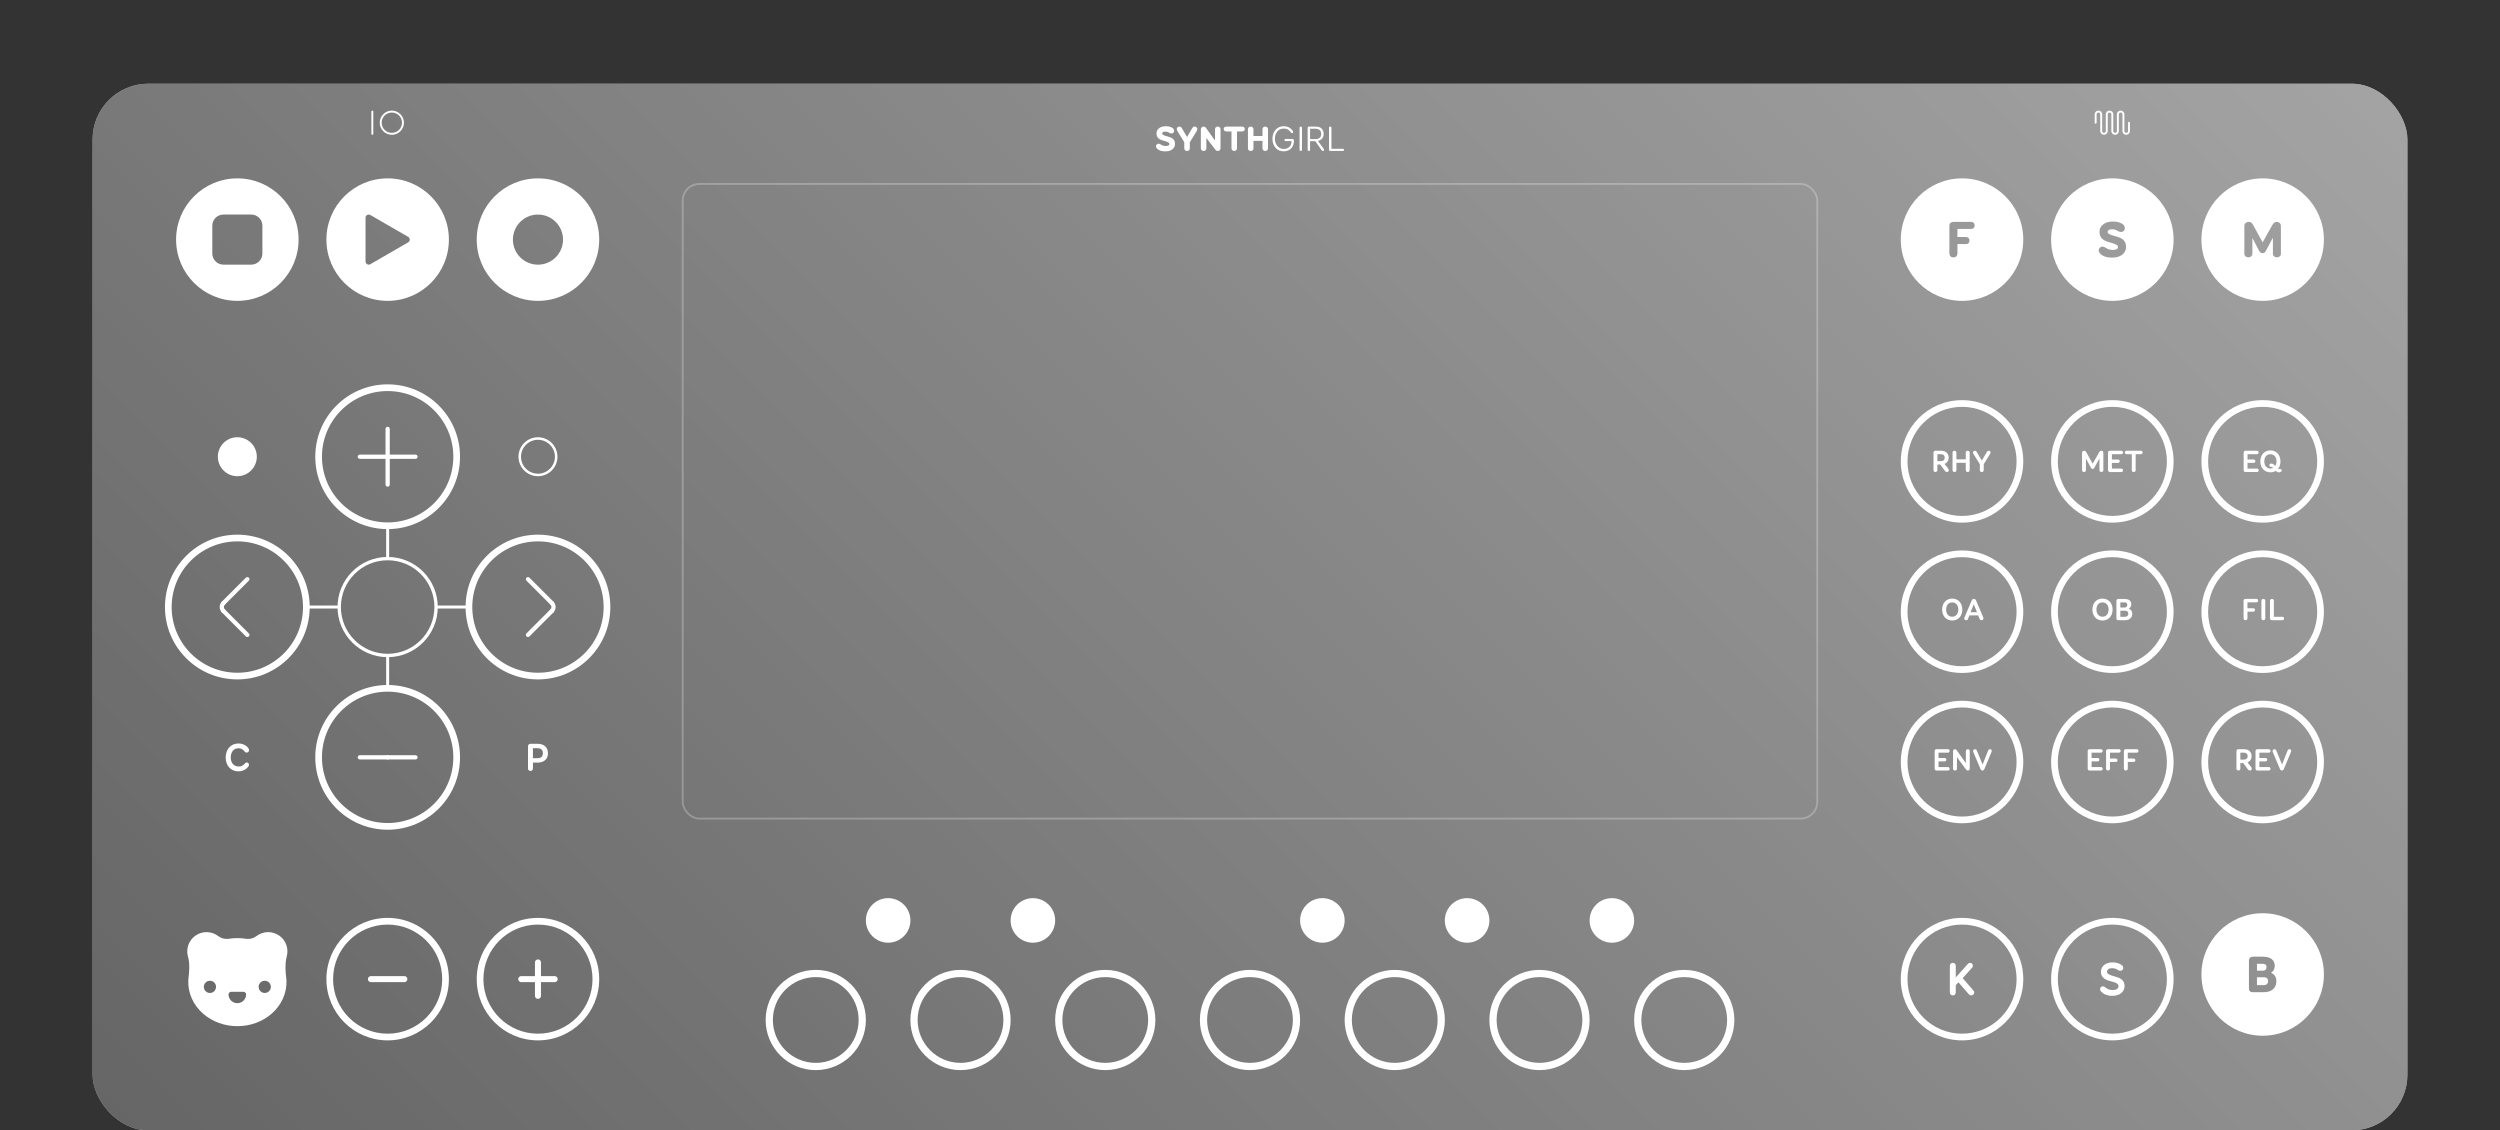 <?xml version="1.0" encoding="UTF-8"?>
<svg id="Layer_2" data-name="Layer 2" xmlns="http://www.w3.org/2000/svg" xmlns:xlink="http://www.w3.org/1999/xlink" viewBox="0 0 1350 610.39">
  <rect x="0" y="0" width="1350" height="610.39" fill="#333333" stroke="none"/>
  <defs>
    <style>
      .cls-1, .cls-2, .cls-3 {
        stroke-width: 0px;
      }

      .cls-1, .cls-4, .cls-5, .cls-6, .cls-7, .cls-8 {
        fill: none;
      }

      .cls-2 {
        fill: url(#linear-gradient);
      }

      .cls-4 {
        stroke-width: 3.25px;
      }

      .cls-4, .cls-5, .cls-6, .cls-7, .cls-8 {
        stroke: #fff;
      }

      .cls-4, .cls-5, .cls-7, .cls-8 {
        stroke-linecap: round;
        stroke-linejoin: round;
      }

      .cls-5 {
        stroke-width: 1.04px;
      }

      .cls-6 {
        stroke-miterlimit: 10;
      }

      .cls-9 {
        opacity: .25;
      }

      .cls-10 {
        opacity: .6;
      }

      .cls-7 {
        stroke-width: 1.62px;
      }

      .cls-8 {
        stroke-width: 2.29px;
      }

      .cls-3 {
        fill: #fff;
      }
    </style>
    <linearGradient id="linear-gradient" x1="1119.99" y1="-117.19" x2="230.01" y2="772.79" gradientUnits="userSpaceOnUse">
      <stop offset="0" stop-color="#666"/>
      <stop offset="1" stop-color="#000"/>
    </linearGradient>
  </defs>
  <g id="Layer_1-2" data-name="Layer 1">
    <g>
      <g>
        <g id="ARC">
          <rect class="cls-3" x="50" y="45.21" width="1250" height="565.18" rx="30.06" ry="30.06"/>
        </g>
        <g class="cls-10">
          <rect class="cls-2" x="50" y="45.21" width="1250" height="565.18" rx="30.06" ry="30.06"/>
        </g>
        <g>
          <line class="cls-5" x1="201.06" y1="60.25" x2="201.06" y2="72.27"/>
          <circle class="cls-5" cx="211.59" cy="66.26" r="6.01"/>
          <path class="cls-5" d="M1131.65,66.26v-4.51c0-.83.67-1.5,1.5-1.5s1.5.67,1.5,1.5v9.02c0,.83.67,1.5,1.5,1.5s1.5-.67,1.5-1.5v-9.02c0-.83.67-1.5,1.5-1.5s1.5.67,1.5,1.5v9.02c0,.83.67,1.5,1.5,1.5s1.5-.67,1.5-1.5v-9.02c0-.83.67-1.5,1.5-1.5s1.5.67,1.5,1.5v9.02c0,.83.67,1.5,1.5,1.5s1.5-.67,1.5-1.5v-4.51"/>
        </g>
        <g id="ARC-2" data-name="ARC" class="cls-9">
          <rect class="cls-6" x="368.66" y="99.33" width="612.67" height="342.71" rx="9.02" ry="9.02"/>
        </g>
        <path class="cls-3" d="M290.5,237.49c5.04,0,9.15,4.1,9.15,9.15s-4.1,9.15-9.15,9.15-9.15-4.1-9.15-9.15,4.1-9.15,9.15-9.15M290.5,236.11c-5.81,0-10.52,4.71-10.52,10.52s4.71,10.52,10.52,10.52,10.52-4.71,10.52-10.52-4.71-10.52-10.52-10.52h0Z"/>
        <circle class="cls-3" cx="128.16" cy="246.63" r="10.52"/>
        <line class="cls-8" x1="209.33" y1="246.63" x2="209.33" y2="246.63"/>
        <line class="cls-8" x1="209.33" y1="408.97" x2="209.33" y2="408.97"/>
        <path class="cls-3" d="M128.16,96.32c-18.26,0-33.07,14.81-33.07,33.07s14.81,33.07,33.07,33.07,33.07-14.81,33.07-33.07-14.81-33.07-33.07-33.07ZM141.69,136.9c0,3.32-2.69,6.01-6.01,6.01h-15.03c-3.32,0-6.01-2.69-6.01-6.01v-15.03c0-3.32,2.69-6.01,6.01-6.01h15.03c3.32,0,6.01,2.69,6.01,6.01v15.03Z"/>
        <path class="cls-3" d="M290.5,96.32c-18.26,0-33.07,14.81-33.07,33.07s14.81,33.07,33.07,33.07,33.07-14.81,33.07-33.07-14.81-33.07-33.07-33.07ZM290.5,142.92c-7.47,0-13.53-6.06-13.53-13.53s6.06-13.53,13.53-13.53,13.53,6.06,13.53,13.53-6.06,13.53-13.53,13.53Z"/>
        <path class="cls-3" d="M209.33,96.32c-18.26,0-33.07,14.81-33.07,33.07s14.81,33.07,33.07,33.07,33.07-14.81,33.07-33.07-14.81-33.07-33.07-33.07ZM220.42,130.87l-20.47,11.82c-.26.15-.55.23-.85.23-.94,0-1.71-.77-1.71-1.71v-23.64c0-.3.08-.59.23-.85.47-.82,1.52-1.1,2.33-.63l20.47,11.82c.26.15.48.37.63.63.47.82.19,1.86-.63,2.33Z"/>
        <line class="cls-8" x1="285.11" y1="312.77" x2="298.01" y2="325.68"/>
        <path class="cls-8" d="M298.01,325.68c1.17,1.17,1.17,3.08,0,4.25"/>
        <line class="cls-8" x1="298.01" y1="329.93" x2="285.11" y2="342.83"/>
        <line class="cls-8" x1="133.56" y1="312.77" x2="120.65" y2="325.68"/>
        <path class="cls-8" d="M120.65,325.68c-1.17,1.17-1.17,3.08,0,4.25"/>
        <line class="cls-8" x1="120.65" y1="329.93" x2="133.56" y2="342.83"/>
        <line class="cls-8" x1="224.36" y1="408.97" x2="194.3" y2="408.97"/>
        <line class="cls-8" x1="209.33" y1="231.6" x2="209.33" y2="261.66"/>
        <line class="cls-8" x1="224.36" y1="246.63" x2="194.3" y2="246.63"/>
        <path class="cls-3" d="M209.33,300.75c-14.94,0-27.06,12.11-27.06,27.06s12.11,27.06,27.06,27.06,27.06-12.11,27.06-27.06-12.11-27.06-27.06-27.06ZM209.33,353.05c-13.95,0-25.25-11.31-25.25-25.25s11.31-25.25,25.25-25.25,25.25,11.31,25.25,25.25-11.31,25.25-25.25,25.25Z"/>
        <path class="cls-3" d="M209.33,369.89c-21.58,0-39.08,17.5-39.08,39.08s17.5,39.08,39.08,39.08,39.08-17.5,39.08-39.08-17.5-39.08-39.08-39.08ZM209.33,444.44c-19.59,0-35.47-15.88-35.47-35.47s15.88-35.47,35.47-35.47,35.47,15.88,35.47,35.47-15.88,35.47-35.47,35.47Z"/>
        <path class="cls-3" d="M209.33,207.55c-21.58,0-39.08,17.5-39.08,39.08s17.5,39.08,39.08,39.08,39.08-17.5,39.08-39.08-17.5-39.08-39.08-39.08ZM209.33,282.11c-19.59,0-35.47-15.88-35.47-35.47s15.88-35.47,35.47-35.47,35.47,15.88,35.47,35.47-15.88,35.47-35.47,35.47Z"/>
        <path class="cls-3" d="M128.16,288.72c-21.58,0-39.08,17.5-39.08,39.08s17.5,39.08,39.08,39.08,39.08-17.5,39.08-39.08-17.5-39.08-39.08-39.08ZM128.16,363.28c-19.59,0-35.47-15.88-35.47-35.47s15.88-35.47,35.47-35.47,35.47,15.88,35.47,35.47-15.88,35.47-35.47,35.47Z"/>
        <path class="cls-3" d="M290.5,288.72c-21.58,0-39.08,17.5-39.08,39.08s17.5,39.08,39.08,39.08,39.08-17.5,39.08-39.08-17.5-39.08-39.08-39.08ZM290.5,363.28c-19.59,0-35.47-15.88-35.47-35.47s15.88-35.47,35.47-35.47,35.47,15.88,35.47,35.47-15.88,35.47-35.47,35.47Z"/>
        <line class="cls-7" x1="209.33" y1="285.71" x2="209.33" y2="300.75"/>
        <line class="cls-7" x1="182.28" y1="327.8" x2="167.24" y2="327.8"/>
        <line class="cls-7" x1="209.33" y1="354.86" x2="209.33" y2="369.89"/>
        <line class="cls-7" x1="236.39" y1="327.8" x2="251.42" y2="327.8"/>
        <path class="cls-3" d="M131.57,405.2c-.23-.23-.49-.42-.76-.59s-.59-.3-.91-.4c-.34-.11-.72-.15-1.17-.15-.64,0-1.21.13-1.72.36-.51.23-.93.57-1.29,1.02-.36.45-.64.95-.83,1.57-.19.62-.3,1.29-.3,2.04s.11,1.38.3,1.97c.19.59.49,1.1.85,1.53.36.42.83.76,1.38,1,.53.23,1.15.36,1.82.36.78,0,1.42-.15,1.95-.47.53-.32,1.04-.76,1.53-1.33.23-.25.53-.38.87-.38s.61.13.83.4.32.53.32.81c0,.17-.02.34-.08.53-.06.19-.17.38-.32.57-.19.23-.45.51-.76.79-.32.3-.68.57-1.1.8-.45.25-.93.47-1.51.64-.57.17-1.23.25-1.93.25-1.02,0-1.95-.17-2.78-.53-.85-.36-1.57-.87-2.18-1.52-.61-.66-1.08-1.44-1.4-2.35-.34-.91-.51-1.95-.51-3.07s.17-2.14.51-3.07c.32-.93.79-1.74,1.4-2.4.62-.66,1.34-1.19,2.18-1.55.83-.36,1.76-.55,2.78-.55.78,0,1.5.11,2.12.3.61.19,1.14.42,1.59.7s.81.57,1.08.85c.28.3.49.53.61.72.11.19.19.36.25.55.06.19.08.38.08.53,0,.21-.04.4-.11.55-.08.17-.19.3-.32.4-.13.11-.25.19-.4.23-.15.06-.3.08-.42.08-.15,0-.32-.02-.47-.08-.17-.04-.32-.15-.47-.3-.23-.28-.49-.55-.72-.79Z"/>
        <path class="cls-3" d="M292.72,402.02c.66.23,1.23.57,1.72,1.02.47.44.83.97,1.08,1.59.25.62.38,1.32.38,2.1s-.13,1.51-.38,2.14c-.28.62-.64,1.15-1.12,1.59-.49.42-1.08.76-1.76,1-.68.23-1.44.34-2.29.34h-2.56v3.16c0,.4-.13.72-.36.98-.25.23-.57.36-.98.36s-.72-.13-.95-.36c-.25-.25-.38-.57-.38-.98v-11.96c0-.4.13-.72.38-.98.23-.23.55-.36.95-.36h3.99c.85,0,1.61.13,2.29.36ZM292.46,408.7c.47-.49.7-1.15.7-1.97,0-.87-.23-1.55-.72-1.99-.49-.47-1.21-.7-2.14-.7h-2.52v5.38h2.56c.93,0,1.63-.23,2.12-.72Z"/>
        <path class="cls-3" d="M1059.5,96.32c-18.26,0-33.07,14.81-33.07,33.07s14.81,33.07,33.07,33.07,33.07-14.81,33.07-33.07-14.81-33.07-33.07-33.07ZM1065.79,123.11c-.36.36-.83.53-1.47.53h-7.31v4.33h4.5c.64,0,1.11.17,1.47.5.36.36.53.83.53,1.42s-.17,1.06-.53,1.39c-.36.36-.83.53-1.47.53h-4.5v5c0,.64-.19,1.17-.56,1.56-.36.42-.92.61-1.61.61s-1.25-.19-1.61-.61c-.36-.39-.56-.92-.56-1.56v-14.92c0-.64.19-1.17.61-1.53.42-.36.94-.56,1.58-.56h9.44c.64,0,1.11.17,1.47.5.36.36.53.83.53,1.42s-.17,1.06-.53,1.39Z"/>
        <path class="cls-3" d="M1221.84,96.32c-18.26,0-33.07,14.81-33.07,33.07s14.81,33.07,33.07,33.07,33.07-14.81,33.07-33.07-14.81-33.07-33.07-33.07ZM1231.71,136.86c0,.64-.19,1.14-.61,1.53-.42.39-.92.58-1.56.58s-1.14-.19-1.56-.58c-.42-.39-.61-.89-.61-1.53v-8.53l-3.67,6.92c-.25.5-.53.86-.8,1.11-.31.25-.69.36-1.17.36-.78,0-1.42-.5-1.94-1.5l-3.5-6.75v8.39c0,.64-.19,1.14-.61,1.53-.42.39-.92.58-1.56.58s-1.14-.19-1.56-.58-.61-.89-.61-1.53v-14.64c0-.78.22-1.36.69-1.78.47-.42,1.06-.64,1.75-.64.53,0,1,.17,1.39.47.36.31.72.83,1.08,1.53l4.97,9.08,5.08-9.08c.39-.75.78-1.25,1.19-1.56.42-.31.83-.44,1.25-.44.64,0,1.17.19,1.64.58.47.39.69,1,.69,1.83v14.64Z"/>
        <g>
          <path class="cls-3" d="M1222.32,527.71h-3.56v4.25h3.64c.78,0,1.36-.19,1.78-.61.42-.42.61-.94.61-1.58,0-1.36-.83-2.06-2.47-2.06Z"/>
          <path class="cls-3" d="M1223.43,523.63c.33-.36.5-.83.5-1.42s-.19-1.06-.56-1.33c-.39-.28-.92-.42-1.58-.42h-3.03v3.69h3.33c.56,0,1-.17,1.33-.53Z"/>
          <path class="cls-3" d="M1221.84,493.15c-18.26,0-33.07,14.81-33.07,33.07s14.81,33.07,33.07,33.07,33.07-14.81,33.07-33.07-14.81-33.07-33.07-33.07ZM1227.44,534.21c-1.19,1.06-2.89,1.58-5.06,1.58h-5.78c-.72,0-1.25-.17-1.61-.5-.36-.33-.56-.89-.56-1.67v-14.86c0-.64.19-1.17.58-1.56.36-.39.89-.58,1.58-.58h5.28c2.19,0,3.8.44,4.89,1.31,1.08.89,1.61,2.08,1.61,3.58,0,.78-.17,1.5-.5,2.19-.36.69-.86,1.22-1.53,1.58.58.28,1.06.58,1.42.92.36.33.67.69.89,1.08.22.39.39.81.47,1.22.08.44.11.89.11,1.36,0,1.86-.61,3.31-1.8,4.33Z"/>
        </g>
        <g id="ARC-3" data-name="ARC">
          <rect class="cls-1" x="50" y="45.21" width="1250" height="565.18" rx="30.06" ry="30.06"/>
        </g>
        <g>
          <g id="LINE">
            <line class="cls-4" x1="290.5" y1="519.71" x2="290.5" y2="537.75"/>
          </g>
          <g id="LINE-2" data-name="LINE">
            <line class="cls-4" x1="299.52" y1="528.73" x2="281.48" y2="528.73"/>
          </g>
        </g>
        <g id="LINE-3" data-name="LINE">
          <line class="cls-4" x1="218.35" y1="528.73" x2="200.31" y2="528.73"/>
        </g>
        <path class="cls-3" d="M1059.5,297.25c-18.26,0-33.07,14.81-33.07,33.07s14.81,33.07,33.07,33.07,33.07-14.81,33.07-33.07-14.81-33.07-33.07-33.07ZM1059.5,359.78c-16.27,0-29.46-13.19-29.46-29.46s13.19-29.46,29.46-29.46,29.46,13.19,29.46,29.46-13.19,29.46-29.46,29.46Z"/>
        <path class="cls-3" d="M1140.67,297.25c-18.26,0-33.07,14.81-33.07,33.07s14.81,33.07,33.07,33.07,33.07-14.81,33.07-33.07-14.81-33.07-33.07-33.07ZM1140.67,359.78c-16.27,0-29.46-13.19-29.46-29.46s13.19-29.46,29.46-29.46,29.46,13.19,29.46,29.46-13.19,29.46-29.46,29.46Z"/>
        <path class="cls-3" d="M1221.84,297.25c-18.26,0-33.07,14.81-33.07,33.07s14.81,33.07,33.07,33.07,33.07-14.81,33.07-33.07-14.81-33.07-33.07-33.07ZM1221.84,359.78c-16.27,0-29.46-13.19-29.46-29.46s13.19-29.46,29.46-29.46,29.46,13.19,29.46,29.46-13.19,29.46-29.46,29.46Z"/>
        <path class="cls-3" d="M1221.84,216.08c-18.26,0-33.07,14.81-33.07,33.07s14.81,33.07,33.07,33.07,33.07-14.81,33.07-33.07-14.81-33.07-33.07-33.07ZM1221.84,278.61c-16.27,0-29.46-13.19-29.46-29.46s13.19-29.46,29.46-29.46,29.46,13.19,29.46,29.46-13.19,29.46-29.46,29.46Z"/>
        <path class="cls-3" d="M1140.67,216.08c-18.26,0-33.07,14.81-33.07,33.07s14.81,33.07,33.07,33.07,33.07-14.81,33.07-33.07-14.81-33.07-33.07-33.07ZM1140.67,278.61c-16.27,0-29.46-13.19-29.46-29.46s13.19-29.46,29.46-29.46,29.46,13.19,29.46,29.46-13.19,29.46-29.46,29.46Z"/>
        <path class="cls-3" d="M1059.5,216.08c-18.26,0-33.07,14.81-33.07,33.07s14.81,33.07,33.07,33.07,33.07-14.81,33.07-33.07-14.81-33.07-33.07-33.07ZM1059.5,278.61c-16.27,0-29.46-13.19-29.46-29.46s13.19-29.46,29.46-29.46,29.46,13.19,29.46,29.46-13.19,29.46-29.46,29.46Z"/>
        <path class="cls-3" d="M1059.5,495.66c-18.26,0-33.07,14.81-33.07,33.07s14.81,33.07,33.07,33.07,33.07-14.81,33.07-33.07-14.81-33.07-33.07-33.07ZM1059.5,558.19c-16.27,0-29.46-13.19-29.46-29.46s13.19-29.46,29.46-29.46,29.46,13.19,29.46,29.46-13.19,29.46-29.46,29.46Z"/>
        <path class="cls-3" d="M1140.67,495.66c-18.26,0-33.07,14.81-33.07,33.07s14.81,33.07,33.07,33.07,33.07-14.81,33.07-33.07-14.81-33.07-33.07-33.07ZM1140.67,558.19c-16.27,0-29.46-13.19-29.46-29.46s13.19-29.46,29.46-29.46,29.46,13.19,29.46,29.46-13.19,29.46-29.46,29.46Z"/>
        <path class="cls-3" d="M209.33,495.66c-18.26,0-33.07,14.81-33.07,33.07s14.81,33.07,33.07,33.07,33.07-14.81,33.07-33.07-14.81-33.07-33.07-33.07ZM209.33,558.19c-16.27,0-29.46-13.19-29.46-29.46s13.19-29.46,29.46-29.46,29.46,13.19,29.46,29.46-13.19,29.46-29.46,29.46Z"/>
        <path class="cls-3" d="M290.5,495.66c-18.26,0-33.07,14.81-33.07,33.07s14.81,33.07,33.07,33.07,33.07-14.81,33.07-33.07-14.81-33.07-33.07-33.07ZM290.5,558.19c-16.27,0-29.46-13.19-29.46-29.46s13.19-29.46,29.46-29.46,29.46,13.19,29.46,29.46-13.19,29.46-29.46,29.46Z"/>
        <path class="cls-3" d="M1059.5,378.42c-18.26,0-33.07,14.81-33.07,33.07s14.81,33.07,33.07,33.07,33.07-14.81,33.07-33.07-14.81-33.07-33.07-33.07ZM1059.5,440.95c-16.27,0-29.46-13.19-29.46-29.46s13.19-29.46,29.46-29.46,29.46,13.19,29.46,29.46-13.19,29.46-29.46,29.46Z"/>
        <path class="cls-3" d="M1140.67,378.42c-18.26,0-33.07,14.81-33.07,33.07s14.81,33.07,33.07,33.07,33.07-14.81,33.07-33.07-14.81-33.07-33.07-33.07ZM1140.67,440.95c-16.27,0-29.46-13.19-29.46-29.46s13.19-29.46,29.46-29.46,29.46,13.19,29.46,29.46-13.19,29.46-29.46,29.46Z"/>
        <path class="cls-3" d="M1221.84,378.42c-18.26,0-33.07,14.81-33.07,33.07s14.81,33.07,33.07,33.07,33.07-14.81,33.07-33.07-14.81-33.07-33.07-33.07ZM1221.84,440.95c-16.27,0-29.46-13.19-29.46-29.46s13.19-29.46,29.46-29.46,29.46,13.19,29.46,29.46-13.19,29.46-29.46,29.46Z"/>
        <path class="cls-3" d="M1142.04,534.51c.38-.08.71-.18.99-.36s.51-.38.69-.64.25-.56.25-.89c0-.36-.08-.66-.23-.94-.18-.25-.43-.48-.76-.71-.36-.21-.81-.41-1.38-.59-.58-.18-1.27-.38-2.09-.58-.69-.18-1.32-.38-1.93-.66-.61-.25-1.15-.58-1.6-.97-.46-.38-.81-.87-1.07-1.43-.28-.56-.41-1.25-.41-2.03s.18-1.5.51-2.14c.33-.61.76-1.15,1.35-1.58.58-.43,1.24-.74,2.01-.97.76-.23,1.58-.33,2.42-.33,1.07,0,1.98.13,2.72.36.74.25,1.4.56,1.98.94.38.23.64.51.81.81.15.31.23.61.23.89s-.05.53-.15.71c-.1.2-.23.36-.38.48-.15.13-.3.2-.48.25-.18.08-.36.1-.51.1-.28,0-.53-.05-.74-.13s-.41-.18-.61-.3c-.18-.1-.36-.21-.53-.33-.18-.1-.41-.2-.64-.3-.25-.1-.53-.18-.84-.25-.33-.08-.71-.1-1.15-.1-.94,0-1.63.18-2.06.56-.43.38-.66.81-.66,1.3,0,.64.33,1.12,1.02,1.5.66.38,1.73.74,3.2,1.12.64.18,1.27.38,1.91.61.64.23,1.2.53,1.68.92.48.38.89.87,1.22,1.45.31.59.46,1.32.46,2.21,0,.71-.15,1.37-.43,2.01-.28.64-.71,1.2-1.27,1.68-.56.48-1.24.87-2.09,1.15-.84.3-1.83.43-2.95.43-.69,0-1.32-.05-1.91-.18-.59-.13-1.09-.28-1.55-.46-.48-.18-.89-.41-1.24-.64-.36-.23-.66-.48-.92-.74-.21-.18-.41-.41-.59-.69-.18-.28-.28-.56-.28-.84,0-.31.05-.56.18-.76.1-.2.23-.38.41-.51.15-.13.31-.21.48-.25.18-.05.3-.08.43-.08.23,0,.46.05.66.13.2.08.41.21.58.33.25.2.51.41.79.59.25.2.53.38.87.51.33.13.69.25,1.09.33.38.08.84.13,1.32.13.41,0,.79-.05,1.17-.13Z"/>
        <g>
          <g>
            <path class="cls-3" d="M630.24,78.78c.23-.04.44-.1.61-.17s.32-.19.44-.32c.11-.13.17-.33.17-.54,0-.17-.04-.34-.13-.48-.1-.15-.27-.29-.52-.42-.25-.13-.55-.27-.95-.4-.4-.13-.92-.29-1.53-.46-.57-.15-1.09-.32-1.57-.53-.48-.21-.88-.48-1.2-.78-.34-.31-.61-.67-.78-1.11-.17-.44-.27-.95-.27-1.55,0-.63.13-1.18.4-1.66.27-.48.63-.88,1.09-1.2.44-.32.97-.57,1.58-.74.59-.17,1.24-.25,1.91-.25.72,0,1.38.06,1.93.19.55.13,1.11.34,1.62.67.36.21.63.48.78.76.13.29.21.57.21.84s-.04.5-.13.67c-.1.19-.23.34-.36.46-.13.11-.29.19-.46.25-.17.06-.33.08-.46.08-.27,0-.5-.04-.67-.11s-.36-.17-.55-.27c-.29-.15-.59-.31-.88-.44-.29-.13-.72-.19-1.28-.19-.63,0-1.05.1-1.3.31-.25.21-.38.44-.38.65,0,.17.04.31.13.44.1.13.25.27.48.4.21.13.52.25.88.38s.84.27,1.41.42c.52.13,1.01.31,1.49.48.48.17.92.42,1.3.72.38.31.69.69.92,1.13.23.46.34,1.01.34,1.68,0,.55-.12,1.09-.33,1.57-.21.5-.53.92-.97,1.28-.44.36-.99.67-1.64.88-.67.21-1.43.32-2.31.32-.97,0-1.79-.11-2.48-.32s-1.26-.52-1.72-.9c-.19-.17-.38-.38-.55-.63-.19-.25-.29-.52-.29-.8s.06-.54.17-.73c.1-.19.23-.34.38-.46.15-.11.31-.19.46-.25.15-.04.29-.06.38-.06.21,0,.42.04.59.1.17.08.36.17.54.29.4.29.82.5,1.24.63.42.15.93.23,1.53.23.25,0,.48-.02.73-.04Z"/>
            <path class="cls-3" d="M644.32,68.56c.19-.13.48-.21.84-.21.17,0,.32.04.5.1.17.06.31.15.44.27.13.11.25.25.33.4.1.15.13.32.13.5,0,.23-.06.46-.15.71-.1.25-.21.48-.31.65l-3.61,5.84v3.23c0,.44-.13.8-.4,1.07-.29.29-.65.42-1.09.42s-.8-.13-1.07-.42c-.29-.27-.42-.63-.42-1.07v-3.23l-3.82-6.23c-.08-.11-.13-.25-.17-.4-.04-.15-.06-.31-.06-.44,0-.36.11-.69.36-.97.25-.29.61-.42,1.09-.42.21,0,.44.04.65.13.21.1.38.29.53.53l2.94,4.97,2.75-4.77c.17-.29.36-.52.53-.65Z"/>
            <path class="cls-3" d="M656.52,68.74c.29-.25.65-.38,1.07-.38s.76.13,1.05.38c.29.27.44.63.44,1.07v10.27c0,.4-.13.72-.38,1.01-.25.29-.61.44-1.05.44-.29,0-.52-.06-.73-.15-.21-.1-.42-.27-.61-.51l-4.87-6.38v5.59c0,.44-.13.8-.42,1.05-.29.27-.65.4-1.07.4s-.76-.13-1.05-.4c-.29-.25-.44-.61-.44-1.05v-10.1c0-.21.02-.4.08-.61.06-.19.13-.36.27-.51.12-.15.27-.27.46-.36.19-.1.42-.13.69-.13.23,0,.46.04.67.13.21.1.4.29.57.53l4.91,6.87v-6.09c0-.44.13-.8.42-1.07Z"/>
            <path class="cls-3" d="M671.78,68.7c.27.25.4.57.4.97s-.13.73-.4.95c-.29.25-.63.36-1.07.36h-2.73v9.05c0,.44-.13.8-.4,1.07-.29.29-.65.42-1.09.42s-.8-.13-1.07-.42c-.29-.27-.42-.63-.42-1.07v-9.05h-2.73c-.44,0-.78-.11-1.05-.36-.29-.23-.42-.55-.42-.95s.13-.72.42-.97c.27-.23.61-.34,1.05-.34h8.44c.44,0,.78.11,1.07.34Z"/>
            <path class="cls-3" d="M682.14,68.77c.29-.29.65-.42,1.09-.42s.8.13,1.07.42c.29.27.42.63.42,1.07v10.2c0,.44-.13.8-.42,1.09-.27.27-.63.4-1.07.4s-.8-.13-1.07-.4c-.29-.29-.42-.65-.42-1.09v-3.97h-4.87v3.97c0,.44-.13.8-.4,1.09-.29.27-.65.4-1.09.4s-.8-.13-1.07-.4c-.29-.29-.42-.65-.42-1.09v-10.2c0-.44.13-.8.42-1.07.27-.29.63-.42,1.07-.42s.8.13,1.09.42c.27.27.4.63.4,1.07v3.59h4.87v-3.59c0-.44.13-.8.4-1.07Z"/>
            <path class="cls-3" d="M698.54,75.32c.11.19.17.46.17.8,0,.78-.11,1.53-.36,2.2-.25.67-.61,1.26-1.09,1.78-.48.52-1.07.9-1.76,1.18-.69.29-1.47.44-2.33.44s-1.66-.15-2.41-.48c-.75-.32-1.38-.78-1.91-1.37-.55-.59-.97-1.3-1.28-2.14-.3-.82-.46-1.76-.46-2.77s.15-1.97.48-2.81c.3-.82.72-1.55,1.28-2.14.54-.59,1.17-1.05,1.91-1.37.75-.33,1.55-.48,2.41-.48,2.04,0,3.61.76,4.74,2.31.13.17.25.32.31.46.06.13.07.25.07.34,0,.19-.06.34-.17.46-.11.11-.25.17-.42.17-.12,0-.23-.04-.33-.1-.1-.06-.23-.17-.38-.38-.5-.71-1.05-1.2-1.64-1.53-.61-.31-1.34-.46-2.16-.46-.75,0-1.39.13-1.99.42-.59.29-1.09.69-1.49,1.18-.42.52-.74,1.09-.95,1.76-.21.67-.32,1.39-.32,2.16s.11,1.47.34,2.14c.23.67.56,1.24.98,1.74.4.5.9.88,1.49,1.17.59.29,1.24.44,1.97.44.63,0,1.22-.1,1.74-.31.52-.21.95-.5,1.32-.86.36-.36.65-.82.84-1.34.19-.52.29-1.11.27-1.74h-3.17c-.21,0-.36-.06-.48-.17-.11-.1-.17-.23-.17-.4s.06-.33.17-.44c.11-.1.27-.15.48-.15h3.67c.3,0,.52.1.65.29Z"/>
            <path class="cls-3" d="M707.28,81.34c-.13.13-.29.19-.5.19-.19,0-.34-.06-.46-.19-.13-.11-.19-.27-.19-.44v-11.9c0-.19.06-.34.19-.48.13-.11.29-.17.48-.17h3.59c1.43,0,2.52.36,3.26,1.07.75.72,1.11,1.7,1.11,2.94,0,.92-.25,1.7-.74,2.37-.52.67-1.28,1.13-2.31,1.38l3,4.12c.13.17.21.31.25.4.04.1.06.21.06.31,0,.15-.06.29-.17.4-.13.13-.29.19-.5.19-.27,0-.5-.15-.71-.46l-3.36-4.81h-2.83v4.64c0,.17-.06.32-.17.44ZM711.77,74.9c.38-.13.71-.34.95-.59.25-.25.42-.54.55-.86.11-.32.17-.69.17-1.09,0-.9-.27-1.6-.8-2.1-.56-.5-1.32-.74-2.33-.74h-2.86v5.59h2.9c.55,0,1.01-.08,1.41-.21Z"/>
            <path class="cls-3" d="M717.85,81.36c-.13-.13-.19-.29-.19-.48v-11.9c0-.17.06-.33.19-.44.12-.13.27-.19.46-.19.21,0,.36.06.5.19.12.11.17.27.17.44v11.38h6.15c.19,0,.34.06.48.15.12.11.17.27.17.44s-.06.32-.17.42c-.13.1-.29.15-.48.15h-6.8c-.21,0-.36-.06-.48-.17Z"/>
          </g>
          <path class="cls-3" d="M702.91,68.54c-.13-.13-.29-.19-.5-.19-.19,0-.34.06-.46.19-.13.11-.19.27-.19.44v11.91c0,.17.06.33.17.44.13.13.29.19.5.19.19,0,.34-.06.46-.19.13-.11.19-.27.19-.44v-11.91c0-.17-.06-.33-.17-.44Z"/>
        </g>
        <path class="cls-3" d="M1065.95,535.3c.08.2.13.41.13.61,0,.28-.05.51-.15.69-.1.2-.23.38-.41.51-.15.13-.33.23-.51.3s-.36.1-.51.1c-.53,0-.97-.2-1.3-.58l-5.65-6.49-1.43,1.58v3.84c0,.48-.15.89-.43,1.2s-.69.46-1.17.46-.89-.15-1.17-.46c-.28-.3-.43-.71-.43-1.2v-14.25c0-.48.15-.89.43-1.2.28-.3.69-.46,1.17-.46s.89.15,1.17.46c.28.3.43.71.43,1.2v6.21l6.44-7.22c.18-.2.38-.36.58-.48.18-.1.43-.15.71-.15.43,0,.81.15,1.09.43.28.3.41.64.41.99,0,.18-.02.38-.08.56-.05.2-.18.41-.38.64l-5.04,5.62,5.52,6.36c.28.31.48.56.56.74Z"/>
        <path class="cls-3" d="M440.51,527.63c12.77,0,23.16,10.39,23.16,23.16s-10.39,23.16-23.16,23.16-23.16-10.39-23.16-23.16,10.39-23.16,23.16-23.16M440.51,523.74c-14.94,0-27.06,12.11-27.06,27.06s12.11,27.06,27.06,27.06,27.06-12.11,27.06-27.06-12.11-27.06-27.06-27.06h0Z"/>
        <circle class="cls-3" cx="479.59" cy="497.03" r="12.03"/>
        <circle class="cls-3" cx="557.76" cy="497.03" r="12.03"/>
        <circle class="cls-3" cx="714.08" cy="497.03" r="12.03"/>
        <circle class="cls-3" cx="792.24" cy="497.03" r="12.03"/>
        <circle class="cls-3" cx="870.41" cy="497.03" r="12.03"/>
        <path class="cls-3" d="M518.68,527.63c12.77,0,23.16,10.39,23.16,23.16s-10.39,23.16-23.16,23.16-23.16-10.39-23.16-23.16,10.39-23.16,23.16-23.16M518.68,523.74c-14.94,0-27.06,12.11-27.06,27.06s12.11,27.06,27.06,27.06,27.06-12.11,27.06-27.06-12.11-27.06-27.06-27.06h0Z"/>
        <path class="cls-3" d="M596.84,527.63c12.77,0,23.16,10.39,23.16,23.16s-10.39,23.16-23.16,23.16-23.16-10.39-23.16-23.16,10.39-23.16,23.16-23.16M596.84,523.74c-14.94,0-27.06,12.11-27.06,27.06s12.11,27.06,27.06,27.06,27.06-12.11,27.06-27.06-12.11-27.06-27.06-27.06h0Z"/>
        <path class="cls-3" d="M675,527.63c12.77,0,23.16,10.39,23.16,23.16s-10.39,23.16-23.16,23.16-23.16-10.39-23.16-23.16,10.39-23.16,23.16-23.16M675,523.74c-14.94,0-27.06,12.11-27.06,27.06s12.11,27.06,27.06,27.06,27.06-12.11,27.06-27.06-12.11-27.06-27.06-27.06h0Z"/>
        <path class="cls-3" d="M753.16,527.63c12.77,0,23.16,10.39,23.16,23.16s-10.39,23.16-23.16,23.16-23.16-10.39-23.16-23.16,10.39-23.16,23.16-23.16M753.16,523.74c-14.94,0-27.06,12.11-27.06,27.06s12.11,27.06,27.06,27.06,27.06-12.11,27.06-27.06-12.11-27.06-27.06-27.06h0Z"/>
        <path class="cls-3" d="M831.33,527.63c12.77,0,23.16,10.39,23.16,23.16s-10.39,23.16-23.16,23.16-23.16-10.39-23.16-23.16,10.39-23.16,23.16-23.16M831.33,523.74c-14.94,0-27.06,12.11-27.06,27.06s12.11,27.06,27.06,27.06,27.06-12.11,27.06-27.06-12.11-27.06-27.06-27.06h0Z"/>
        <path class="cls-3" d="M909.49,527.63c12.77,0,23.16,10.39,23.16,23.16s-10.39,23.16-23.16,23.16-23.16-10.39-23.16-23.16,10.39-23.16,23.16-23.16M909.49,523.74c-14.94,0-27.06,12.11-27.06,27.06s12.11,27.06,27.06,27.06,27.06-12.11,27.06-27.06-12.11-27.06-27.06-27.06h0Z"/>
        <path class="cls-3" d="M154.79,516.71c.62-2.1.57-4.35-.16-6.42-.73-2.07-2.1-3.86-3.9-5.1-1.81-1.25-3.96-1.89-6.16-1.84-2.19.05-4.32.79-6.06,2.12-1.56,1.19-3.34,1.7-5.33,1.53-3.31-.57-6.71-.57-10.02,0-1.99.17-3.77-.34-5.33-1.53-1.75-1.33-3.87-2.07-6.06-2.12-2.19-.05-4.35.59-6.16,1.84-1.81,1.25-3.17,3.03-3.9,5.1-.73,2.07-.79,4.32-.16,6.42.13.42.23.85.31,1.28.49,2.66.46,6.12-.08,10.39-.04.34-.07.67-.09,1.01-.04.8-.03,1.6.03,2.39.06.83.16,1.64.31,2.46.32,1.72.84,3.39,1.56,4.99,1.39,3.1,3.46,5.83,6,8.07,2.54,2.24,5.5,3.95,8.68,5.1,3.18,1.15,6.54,1.73,9.92,1.73s6.74-.58,9.92-1.73c3.17-1.15,6.14-2.86,8.67-5.1,2.54-2.24,4.6-4.96,6-8.06.72-1.6,1.24-3.27,1.56-4.99.15-.81.25-1.63.31-2.46.05-.8.06-1.6.03-2.4-.02-.34-.04-.67-.09-1.01-.54-4.27-.57-7.73-.08-10.39.08-.43.18-.86.31-1.28ZM116.08,534.78c-.5.72-1.26,1.22-2.12,1.37s-1.75-.03-2.47-.53c-.72-.5-1.22-1.26-1.37-2.12s.03-1.75.53-2.47c.5-.72,1.26-1.22,2.12-1.37.86-.16,1.75.03,2.47.53.72.5,1.22,1.26,1.37,2.12.16.86-.03,1.75-.53,2.47ZM131.47,540.38c-.89.86-2.08,1.34-3.31,1.34s-2.42-.48-3.31-1.34c-.89-.86-1.41-2.02-1.46-3.26-.03-.85.65-1.56,1.5-1.56h6.53c.85,0,1.53.71,1.5,1.56-.05,1.23-.57,2.4-1.46,3.26ZM145.68,534.78c-.5.72-1.26,1.22-2.12,1.37s-1.75-.03-2.47-.53c-.72-.5-1.22-1.26-1.37-2.12-.16-.86.03-1.75.53-2.47.5-.72,1.26-1.22,2.12-1.37.86-.16,1.75.03,2.47.53.72.5,1.22,1.26,1.37,2.12.16.86-.03,1.75-.53,2.47Z"/>
        <path class="cls-3" d="M1140.67,96.32c-18.26,0-33.07,14.81-33.07,33.07s14.81,33.07,33.07,33.07,33.07-14.81,33.07-33.07-14.81-33.07-33.07-33.07ZM1147.58,135.55c-.3.71-.77,1.31-1.4,1.84-.63.52-1.42.96-2.35,1.26-.96.3-2.05.47-3.31.47-1.4,0-2.57-.16-3.56-.47-.99-.3-1.81-.74-2.46-1.29-.27-.25-.55-.55-.79-.9-.27-.36-.41-.74-.41-1.15s.08-.77.25-1.04c.14-.27.33-.49.55-.66.22-.16.44-.27.66-.36.22-.05.41-.08.55-.08.3,0,.6.06.85.14.25.11.52.25.77.41.57.41,1.18.71,1.78.9.6.22,1.34.33,2.19.33.36,0,.68-.03,1.04-.06.33-.06.63-.14.88-.25.25-.11.47-.27.63-.47.16-.19.25-.47.25-.77,0-.25-.06-.49-.19-.69-.14-.22-.38-.41-.74-.6-.36-.19-.79-.38-1.37-.58-.57-.19-1.31-.41-2.19-.66-.82-.22-1.56-.47-2.25-.77-.68-.3-1.26-.69-1.73-1.12-.49-.44-.88-.96-1.12-1.59-.25-.63-.38-1.37-.38-2.22,0-.9.19-1.7.58-2.38.38-.69.9-1.26,1.56-1.73.63-.47,1.4-.82,2.27-1.07.85-.25,1.78-.36,2.74-.36,1.04,0,1.97.08,2.77.27.79.19,1.59.49,2.33.96.52.3.9.69,1.12,1.1.19.41.3.82.3,1.21s-.05.71-.19.96c-.14.27-.33.49-.52.66-.19.16-.41.27-.66.36-.25.08-.47.11-.66.11-.38,0-.71-.05-.96-.16s-.52-.25-.79-.38c-.41-.22-.85-.44-1.26-.63-.41-.19-1.04-.27-1.84-.27-.9,0-1.51.14-1.86.44-.36.3-.55.63-.55.93,0,.25.06.44.19.63.14.19.36.38.68.58.3.19.74.36,1.26.55.52.19,1.2.38,2.03.6.74.19,1.45.44,2.14.68.68.25,1.31.6,1.86,1.04.55.44.99.99,1.31,1.61.33.66.49,1.45.49,2.41,0,.79-.16,1.56-.47,2.25Z"/>
        <g>
          <path class="cls-3" d="M1051.72,249.18c-.38.58-.93,1.03-1.67,1.32l1.83,2.33c.2.25.33.47.4.63.05.17.08.33.08.5,0,.22-.08.43-.27.63s-.43.3-.78.3c-.23,0-.43-.07-.6-.18-.18-.12-.33-.27-.48-.45l-2.48-3.4h-1.57v2.98c0,.32-.1.57-.28.75-.2.2-.45.3-.77.3s-.57-.1-.75-.3c-.2-.18-.3-.43-.3-.75v-9.4c0-.32.1-.57.3-.77.18-.18.43-.28.75-.28h3.07c.63,0,1.2.08,1.7.27s.93.43,1.28.75c.35.33.63.73.82,1.18.18.47.28.98.28,1.53,0,.78-.18,1.47-.57,2.05ZM1049.62,248.5c.35-.32.52-.78.52-1.37s-.18-1.07-.53-1.38c-.37-.32-.85-.48-1.45-.48h-1.97v3.73h2c.62,0,1.08-.17,1.43-.5Z"/>
          <path class="cls-3" d="M1061.8,243.68c.18-.18.45-.28.77-.28s.57.1.75.28c.2.2.3.45.3.77v9.4c0,.32-.1.57-.3.75-.18.2-.43.3-.75.3s-.58-.1-.77-.3c-.18-.18-.28-.43-.28-.75v-3.93h-5.05v3.93c0,.32-.1.57-.28.75-.2.2-.45.3-.77.3s-.57-.1-.75-.3c-.2-.18-.3-.43-.3-.75v-9.4c0-.32.1-.57.3-.77.18-.18.43-.28.75-.28s.57.1.77.28c.18.2.28.45.28.77v3.6h5.05v-3.6c0-.32.1-.57.28-.77Z"/>
          <path class="cls-3" d="M1073.33,243.55c.13-.1.33-.15.58-.15.23,0,.47.08.68.25.22.18.32.4.32.65,0,.15-.03.32-.1.48-.07.17-.13.32-.22.43l-3.38,5.47v3.17c0,.32-.1.57-.28.75-.18.2-.45.3-.77.3s-.57-.1-.75-.3c-.2-.18-.3-.43-.3-.75v-3.17l-3.52-5.7c-.05-.08-.1-.18-.12-.3-.02-.1-.03-.2-.03-.3,0-.25.08-.48.25-.68.17-.2.42-.3.77-.3.15,0,.32.03.47.1.15.07.27.2.38.38l2.88,4.8,2.75-4.67c.12-.22.25-.37.38-.47Z"/>
        </g>
        <g>
          <path class="cls-3" d="M1134.06,243.61c.18-.15.4-.22.62-.22.32,0,.58.1.8.28.22.18.32.48.32.88v9.32c0,.3-.1.55-.28.73-.2.18-.45.28-.77.28-.3,0-.55-.1-.75-.28-.2-.18-.3-.43-.3-.73v-6.33l-2.75,5.02c-.12.23-.25.4-.4.52s-.33.18-.55.18c-.37,0-.67-.23-.92-.72l-2.67-4.93v6.27c0,.3-.1.55-.28.73-.2.18-.45.28-.77.28-.3,0-.55-.1-.75-.28-.2-.18-.3-.43-.3-.73v-9.32c0-.37.12-.65.33-.87.22-.2.48-.3.83-.3.28,0,.5.08.68.23s.35.4.53.73l3.37,6.05,3.42-6.05c.18-.35.38-.6.58-.75Z"/>
          <path class="cls-3" d="M1146.18,253.3c.17.15.25.38.25.67s-.08.52-.25.68c-.18.17-.42.25-.72.25h-6.08c-.33,0-.58-.1-.77-.28-.18-.2-.28-.45-.28-.77v-9.4c0-.32.1-.57.28-.77.18-.18.43-.28.78-.28h6.05c.3,0,.53.08.72.25.18.17.27.4.27.68s-.08.52-.27.68c-.18.17-.42.25-.72.25h-5.02v2.87h3.2c.3,0,.55.08.75.23.18.17.28.4.28.68s-.1.52-.28.68c-.2.17-.45.25-.75.25h-3.2v3.07h5.03c.3,0,.53.08.72.25Z"/>
          <path class="cls-3" d="M1156.74,243.65c.18.17.28.4.28.68s-.1.52-.28.68c-.2.17-.45.25-.75.25h-2.73v8.59c0,.32-.1.57-.28.75-.2.2-.45.3-.77.3s-.58-.1-.77-.3c-.18-.18-.28-.43-.28-.75v-8.59h-2.75c-.3,0-.55-.08-.73-.25-.18-.17-.28-.4-.28-.68s.1-.52.28-.68c.18-.17.43-.25.73-.25h7.59c.3,0,.55.08.75.25Z"/>
        </g>
        <g>
          <path class="cls-3" d="M1219.43,253.29c.17.15.25.38.25.67s-.08.52-.25.68c-.18.17-.42.25-.72.25h-6.09c-.33,0-.58-.1-.77-.28-.18-.2-.28-.45-.28-.77v-9.4c0-.32.1-.57.28-.77.18-.18.43-.28.78-.28h6.05c.3,0,.53.08.72.25.18.17.27.4.27.68s-.08.52-.27.68c-.18.17-.42.25-.72.25h-5.02v2.87h3.2c.3,0,.55.08.75.23.18.17.28.4.28.68s-.1.52-.28.68c-.2.17-.45.25-.75.25h-3.2v3.07h5.04c.3,0,.53.08.72.25Z"/>
          <path class="cls-3" d="M1228.21,243.64c.67.28,1.23.68,1.72,1.2.48.52.85,1.15,1.12,1.87.27.73.4,1.55.4,2.43,0,.82-.12,1.55-.33,2.23-.22.68-.53,1.27-.95,1.78.18.12.38.17.57.17.12,0,.22-.02.32-.05.08-.02.2-.03.32-.03.27,0,.45.08.57.25.12.17.17.35.17.53s-.03.35-.12.48c-.08.13-.2.23-.33.32-.15.08-.3.15-.48.18-.18.05-.38.07-.57.07-.58,0-1.15-.27-1.72-.8-.42.25-.85.45-1.33.58-.48.13-1,.2-1.55.2-.8,0-1.53-.15-2.2-.43-.67-.28-1.23-.68-1.72-1.2-.48-.52-.85-1.15-1.12-1.87-.27-.72-.4-1.53-.4-2.42s.13-1.7.4-2.43c.27-.72.63-1.35,1.12-1.87.48-.52,1.05-.92,1.72-1.2.67-.28,1.4-.42,2.2-.42s1.55.13,2.22.42ZM1224.65,245.56c-.42.18-.75.45-1.03.78-.28.35-.52.75-.67,1.22-.15.48-.23,1-.23,1.58s.08,1.08.23,1.57c.15.48.38.88.67,1.22.28.35.63.62,1.03.8.4.18.85.28,1.35.28.55,0,1.07-.12,1.52-.35-.18-.18-.38-.32-.58-.43-.2-.12-.43-.17-.68-.17s-.45-.08-.6-.27c-.15-.17-.22-.33-.22-.52,0-.28.08-.5.27-.68.17-.18.4-.27.7-.27.47,0,.88.12,1.23.37.35.25.7.57,1.02.92.22-.32.37-.7.48-1.12.12-.42.17-.87.17-1.35,0-.58-.08-1.1-.23-1.58-.15-.47-.38-.87-.67-1.22-.28-.33-.63-.6-1.03-.78-.42-.18-.87-.28-1.37-.28s-.95.1-1.35.28Z"/>
        </g>
        <g>
          <path class="cls-3" d="M1056.41,323.66c.67.28,1.23.68,1.72,1.2s.85,1.15,1.12,1.87c.27.73.4,1.55.4,2.43s-.13,1.7-.4,2.42c-.27.72-.63,1.35-1.12,1.87-.48.52-1.05.92-1.72,1.2-.67.28-1.4.43-2.22.43s-1.53-.15-2.2-.43c-.67-.28-1.23-.68-1.72-1.2-.48-.52-.85-1.15-1.12-1.87-.27-.72-.4-1.53-.4-2.42s.13-1.7.4-2.43c.27-.72.63-1.35,1.12-1.87s1.05-.92,1.72-1.2c.67-.28,1.4-.42,2.2-.42s1.55.13,2.22.42ZM1052.82,325.58c-.4.18-.75.45-1.03.78-.28.35-.5.75-.65,1.22-.15.48-.23,1-.23,1.58s.08,1.08.23,1.57c.15.48.38.88.67,1.22.28.35.63.62,1.03.8.4.18.85.28,1.35.28s.95-.1,1.37-.28c.42-.18.75-.45,1.03-.8.28-.33.52-.73.67-1.22.15-.48.23-1,.23-1.57s-.08-1.1-.23-1.58c-.15-.47-.38-.87-.67-1.22-.28-.33-.63-.6-1.03-.78-.42-.18-.87-.28-1.37-.28s-.95.1-1.37.28Z"/>
          <path class="cls-3" d="M1063.46,332.33l-.77,1.93c-.1.25-.23.42-.38.5-.15.1-.35.15-.58.15-.32,0-.57-.08-.75-.25s-.28-.38-.28-.67c0-.12.02-.23.05-.35.02-.1.07-.23.13-.38l3.8-8.93c.12-.28.28-.52.47-.68.18-.15.43-.23.73-.23s.55.08.75.23c.18.17.35.4.47.68l3.8,8.93c.12.25.17.47.17.63,0,.32-.1.55-.32.73s-.47.28-.78.28c-.25,0-.47-.07-.62-.2-.17-.12-.3-.32-.42-.6l-.7-1.78h-4.77ZM1067.54,330.59l-1.7-4.3-1.7,4.3h3.4Z"/>
        </g>
        <g>
          <path class="cls-3" d="M1052.56,414.48c.17.15.25.38.25.67s-.08.52-.25.68c-.18.17-.42.25-.72.25h-6.08c-.33,0-.58-.1-.77-.28-.18-.2-.28-.45-.28-.77v-9.4c0-.32.1-.57.28-.77.18-.18.43-.28.78-.28h6.05c.3,0,.53.08.72.25.18.17.27.4.27.68s-.08.52-.27.68-.42.25-.72.25h-5.01v2.87h3.2c.3,0,.55.08.75.23.18.17.28.4.28.68s-.1.52-.28.68c-.2.17-.45.25-.75.25h-3.2v3.07h5.03c.3,0,.53.08.72.25Z"/>
          <path class="cls-3" d="M1061.87,404.85c.2-.18.45-.27.75-.27.28,0,.53.08.73.27.22.18.32.45.32.77v9.45c0,.28-.08.53-.27.72-.17.2-.42.3-.73.3-.2,0-.37-.03-.52-.12-.15-.07-.3-.18-.45-.37l-4.95-6.7v6.17c0,.32-.1.57-.3.75-.2.18-.45.27-.75.27s-.55-.08-.75-.27-.3-.43-.3-.75v-9.31c0-.32.08-.58.23-.82.15-.23.42-.35.8-.35.17,0,.33.03.48.1.15.08.3.2.42.38l4.98,7.01v-6.46c0-.32.1-.58.3-.77Z"/>
          <path class="cls-3" d="M1073.93,404.78c.13-.13.32-.2.55-.2.32,0,.58.07.78.22.18.15.28.38.28.67,0,.12-.02.23-.05.33l-.1.3-3.8,9.13c-.1.25-.23.47-.38.62-.17.15-.4.23-.68.23s-.5-.08-.67-.23c-.18-.15-.32-.37-.42-.62l-3.87-9.18s-.03-.13-.05-.22c-.02-.08-.03-.17-.03-.27,0-.28.1-.52.32-.7s.45-.28.7-.28c.47,0,.8.23.98.7l3.1,7.57,3.03-7.63c.05-.15.15-.3.3-.43Z"/>
        </g>
        <g>
          <path class="cls-3" d="M1135.2,414.48c.17.15.25.38.25.67s-.08.52-.25.68c-.18.17-.42.25-.72.25h-6.08c-.33,0-.58-.1-.77-.28-.18-.2-.28-.45-.28-.77v-9.4c0-.32.1-.57.28-.77.18-.18.43-.28.78-.28h6.05c.3,0,.53.08.72.25.18.17.27.4.27.68s-.08.52-.27.68-.42.25-.72.25h-5.01v2.87h3.2c.3,0,.55.08.75.23.18.17.28.4.28.68s-.1.52-.28.68c-.2.17-.45.25-.75.25h-3.2v3.07h5.03c.3,0,.53.08.72.25Z"/>
          <path class="cls-3" d="M1144.9,404.83c.17.17.25.4.25.68s-.08.52-.25.68c-.18.17-.42.25-.72.25h-4.8v3.18h3.1c.3,0,.53.08.72.23.17.17.25.4.25.68s-.08.52-.25.68c-.18.17-.42.25-.72.25h-3.1v3.55c0,.32-.08.57-.27.75-.18.2-.43.3-.78.3s-.6-.1-.78-.3c-.18-.18-.27-.43-.27-.75v-9.43c0-.32.1-.57.3-.75s.45-.27.77-.27h5.83c.3,0,.53.08.72.25Z"/>
          <path class="cls-3" d="M1154.52,404.83c.17.17.25.4.25.68s-.08.52-.25.68c-.18.17-.42.25-.72.25h-4.8v3.18h3.1c.3,0,.53.08.72.23.17.17.25.4.25.68s-.08.52-.25.68c-.18.17-.42.25-.72.25h-3.1v3.55c0,.32-.08.57-.27.75-.18.2-.43.3-.78.3s-.6-.1-.78-.3c-.18-.18-.27-.43-.27-.75v-9.43c0-.32.1-.57.3-.75s.45-.27.77-.27h5.83c.3,0,.53.08.72.25Z"/>
        </g>
        <g>
          <path class="cls-3" d="M1215.32,410.36c-.38.58-.93,1.03-1.67,1.32l1.83,2.33c.2.25.33.47.4.63.05.17.08.33.08.5,0,.22-.08.43-.27.63s-.43.3-.78.3c-.23,0-.43-.07-.6-.18-.18-.12-.33-.27-.48-.45l-2.48-3.4h-1.57v2.98c0,.32-.1.57-.28.75-.2.2-.45.3-.77.3s-.57-.1-.75-.3c-.2-.18-.3-.43-.3-.75v-9.4c0-.32.1-.57.3-.77.18-.18.43-.28.75-.28h3.07c.63,0,1.2.08,1.7.27.5.18.93.43,1.28.75.35.33.63.73.82,1.18.18.47.28.98.28,1.53,0,.78-.18,1.47-.57,2.05ZM1213.22,409.68c.35-.32.52-.78.52-1.37s-.18-1.07-.53-1.38c-.37-.32-.85-.48-1.45-.48h-1.97v3.73h2c.62,0,1.08-.17,1.43-.5Z"/>
          <path class="cls-3" d="M1225.82,414.48c.17.15.25.38.25.67s-.08.52-.25.68c-.18.17-.42.25-.72.25h-6.08c-.33,0-.58-.1-.77-.28-.18-.2-.28-.45-.28-.77v-9.4c0-.32.1-.57.28-.77.18-.18.43-.28.78-.28h6.05c.3,0,.53.08.72.25.18.17.27.4.27.68s-.08.52-.27.68-.42.25-.72.25h-5.01v2.87h3.2c.3,0,.55.08.75.23.18.17.28.4.28.68s-.1.52-.28.68c-.2.17-.45.25-.75.25h-3.2v3.07h5.03c.3,0,.53.08.72.25Z"/>
          <path class="cls-3" d="M1235.64,404.78c.13-.13.32-.2.55-.2.32,0,.58.07.78.22.18.15.28.38.28.67,0,.12-.02.23-.05.33l-.1.3-3.8,9.13c-.1.25-.23.47-.38.62-.17.15-.4.23-.68.23s-.5-.08-.67-.23c-.18-.15-.32-.37-.42-.62l-3.87-9.18s-.03-.13-.05-.22c-.02-.08-.03-.17-.03-.27,0-.28.1-.52.32-.7s.45-.28.7-.28c.47,0,.8.23.98.7l3.1,7.57,3.03-7.63c.05-.15.15-.3.3-.43Z"/>
        </g>
        <g>
          <path class="cls-3" d="M1137.56,323.66c.67.28,1.23.68,1.72,1.2s.85,1.15,1.12,1.87c.27.73.4,1.55.4,2.43s-.13,1.7-.4,2.42c-.27.72-.63,1.35-1.12,1.87-.48.52-1.05.92-1.72,1.2-.67.28-1.4.43-2.22.43s-1.53-.15-2.2-.43c-.67-.28-1.23-.68-1.72-1.2-.48-.52-.85-1.15-1.12-1.87-.27-.72-.4-1.53-.4-2.42s.13-1.7.4-2.43c.27-.72.63-1.35,1.12-1.87s1.05-.92,1.72-1.2c.67-.28,1.4-.42,2.2-.42s1.55.13,2.22.42ZM1133.98,325.58c-.4.18-.75.45-1.03.78-.28.35-.5.75-.65,1.22-.15.48-.23,1-.23,1.58s.08,1.08.23,1.57c.15.48.38.88.67,1.22.28.35.63.62,1.03.8.4.18.85.28,1.35.28s.95-.1,1.37-.28c.42-.18.75-.45,1.03-.8.28-.33.52-.73.67-1.22.15-.48.23-1,.23-1.57s-.08-1.1-.23-1.58c-.15-.47-.38-.87-.67-1.22-.28-.33-.63-.6-1.03-.78-.42-.18-.87-.28-1.37-.28s-.95.1-1.37.28Z"/>
          <path class="cls-3" d="M1148.86,323.63c.45.15.83.35,1.13.6.3.25.53.55.68.9.15.35.22.75.22,1.17,0,.53-.12,1-.37,1.42-.25.42-.57.72-.97.92.67.28,1.15.65,1.43,1.13s.43,1.03.43,1.65c0,1.08-.35,1.95-1.05,2.57-.7.62-1.67.93-2.92.93h-3.53c-.35,0-.62-.08-.78-.25-.18-.17-.27-.43-.27-.8v-9.41c0-.32.1-.57.28-.75s.43-.28.77-.28h3.28c.63,0,1.18.07,1.65.22ZM1148.39,327.63c.23-.28.35-.62.35-1,0-.42-.13-.75-.38-1-.27-.23-.65-.35-1.15-.35h-2.23v2.78h2.42c.42,0,.75-.15,1-.43ZM1148.81,332.61c.32-.3.47-.72.47-1.25,0-1.05-.62-1.57-1.85-1.57h-2.45v3.27h2.5c.57,0,1.02-.15,1.33-.45Z"/>
        </g>
        <g>
          <path class="cls-3" d="M1219.15,323.66c.17.17.25.4.25.68s-.08.52-.25.68c-.18.17-.42.25-.72.25h-4.8v3.18h3.1c.3,0,.53.08.72.23.17.17.25.4.25.68s-.08.52-.25.68c-.18.17-.42.25-.72.25h-3.1v3.55c0,.32-.08.57-.27.75-.18.2-.43.3-.78.3s-.6-.1-.78-.3c-.18-.18-.27-.43-.27-.75v-9.43c0-.32.1-.57.3-.75s.45-.27.77-.27h5.83c.3,0,.53.08.72.25Z"/>
          <path class="cls-3" d="M1221.45,323.7c.18-.18.43-.28.75-.28s.57.1.77.28c.18.2.28.45.28.77v9.4c0,.32-.1.57-.28.75-.2.2-.45.3-.77.3s-.57-.1-.75-.3c-.2-.18-.3-.43-.3-.75v-9.4c0-.32.1-.57.3-.77Z"/>
          <path class="cls-3" d="M1226.07,334.61c-.18-.18-.28-.43-.28-.75v-9.4c0-.32.1-.57.3-.77.18-.18.43-.28.75-.28s.57.1.77.28c.18.2.28.45.28.77v8.6h4.48c.3,0,.55.08.75.23.18.17.28.4.28.68s-.1.52-.28.68c-.2.17-.45.25-.75.25h-5.51c-.35,0-.6-.1-.78-.3Z"/>
        </g>
      </g>
      <g id="ARC-4" data-name="ARC">
        <rect class="cls-1" width="1350" height="610.39"/>
      </g>
    </g>
  </g>
</svg>
